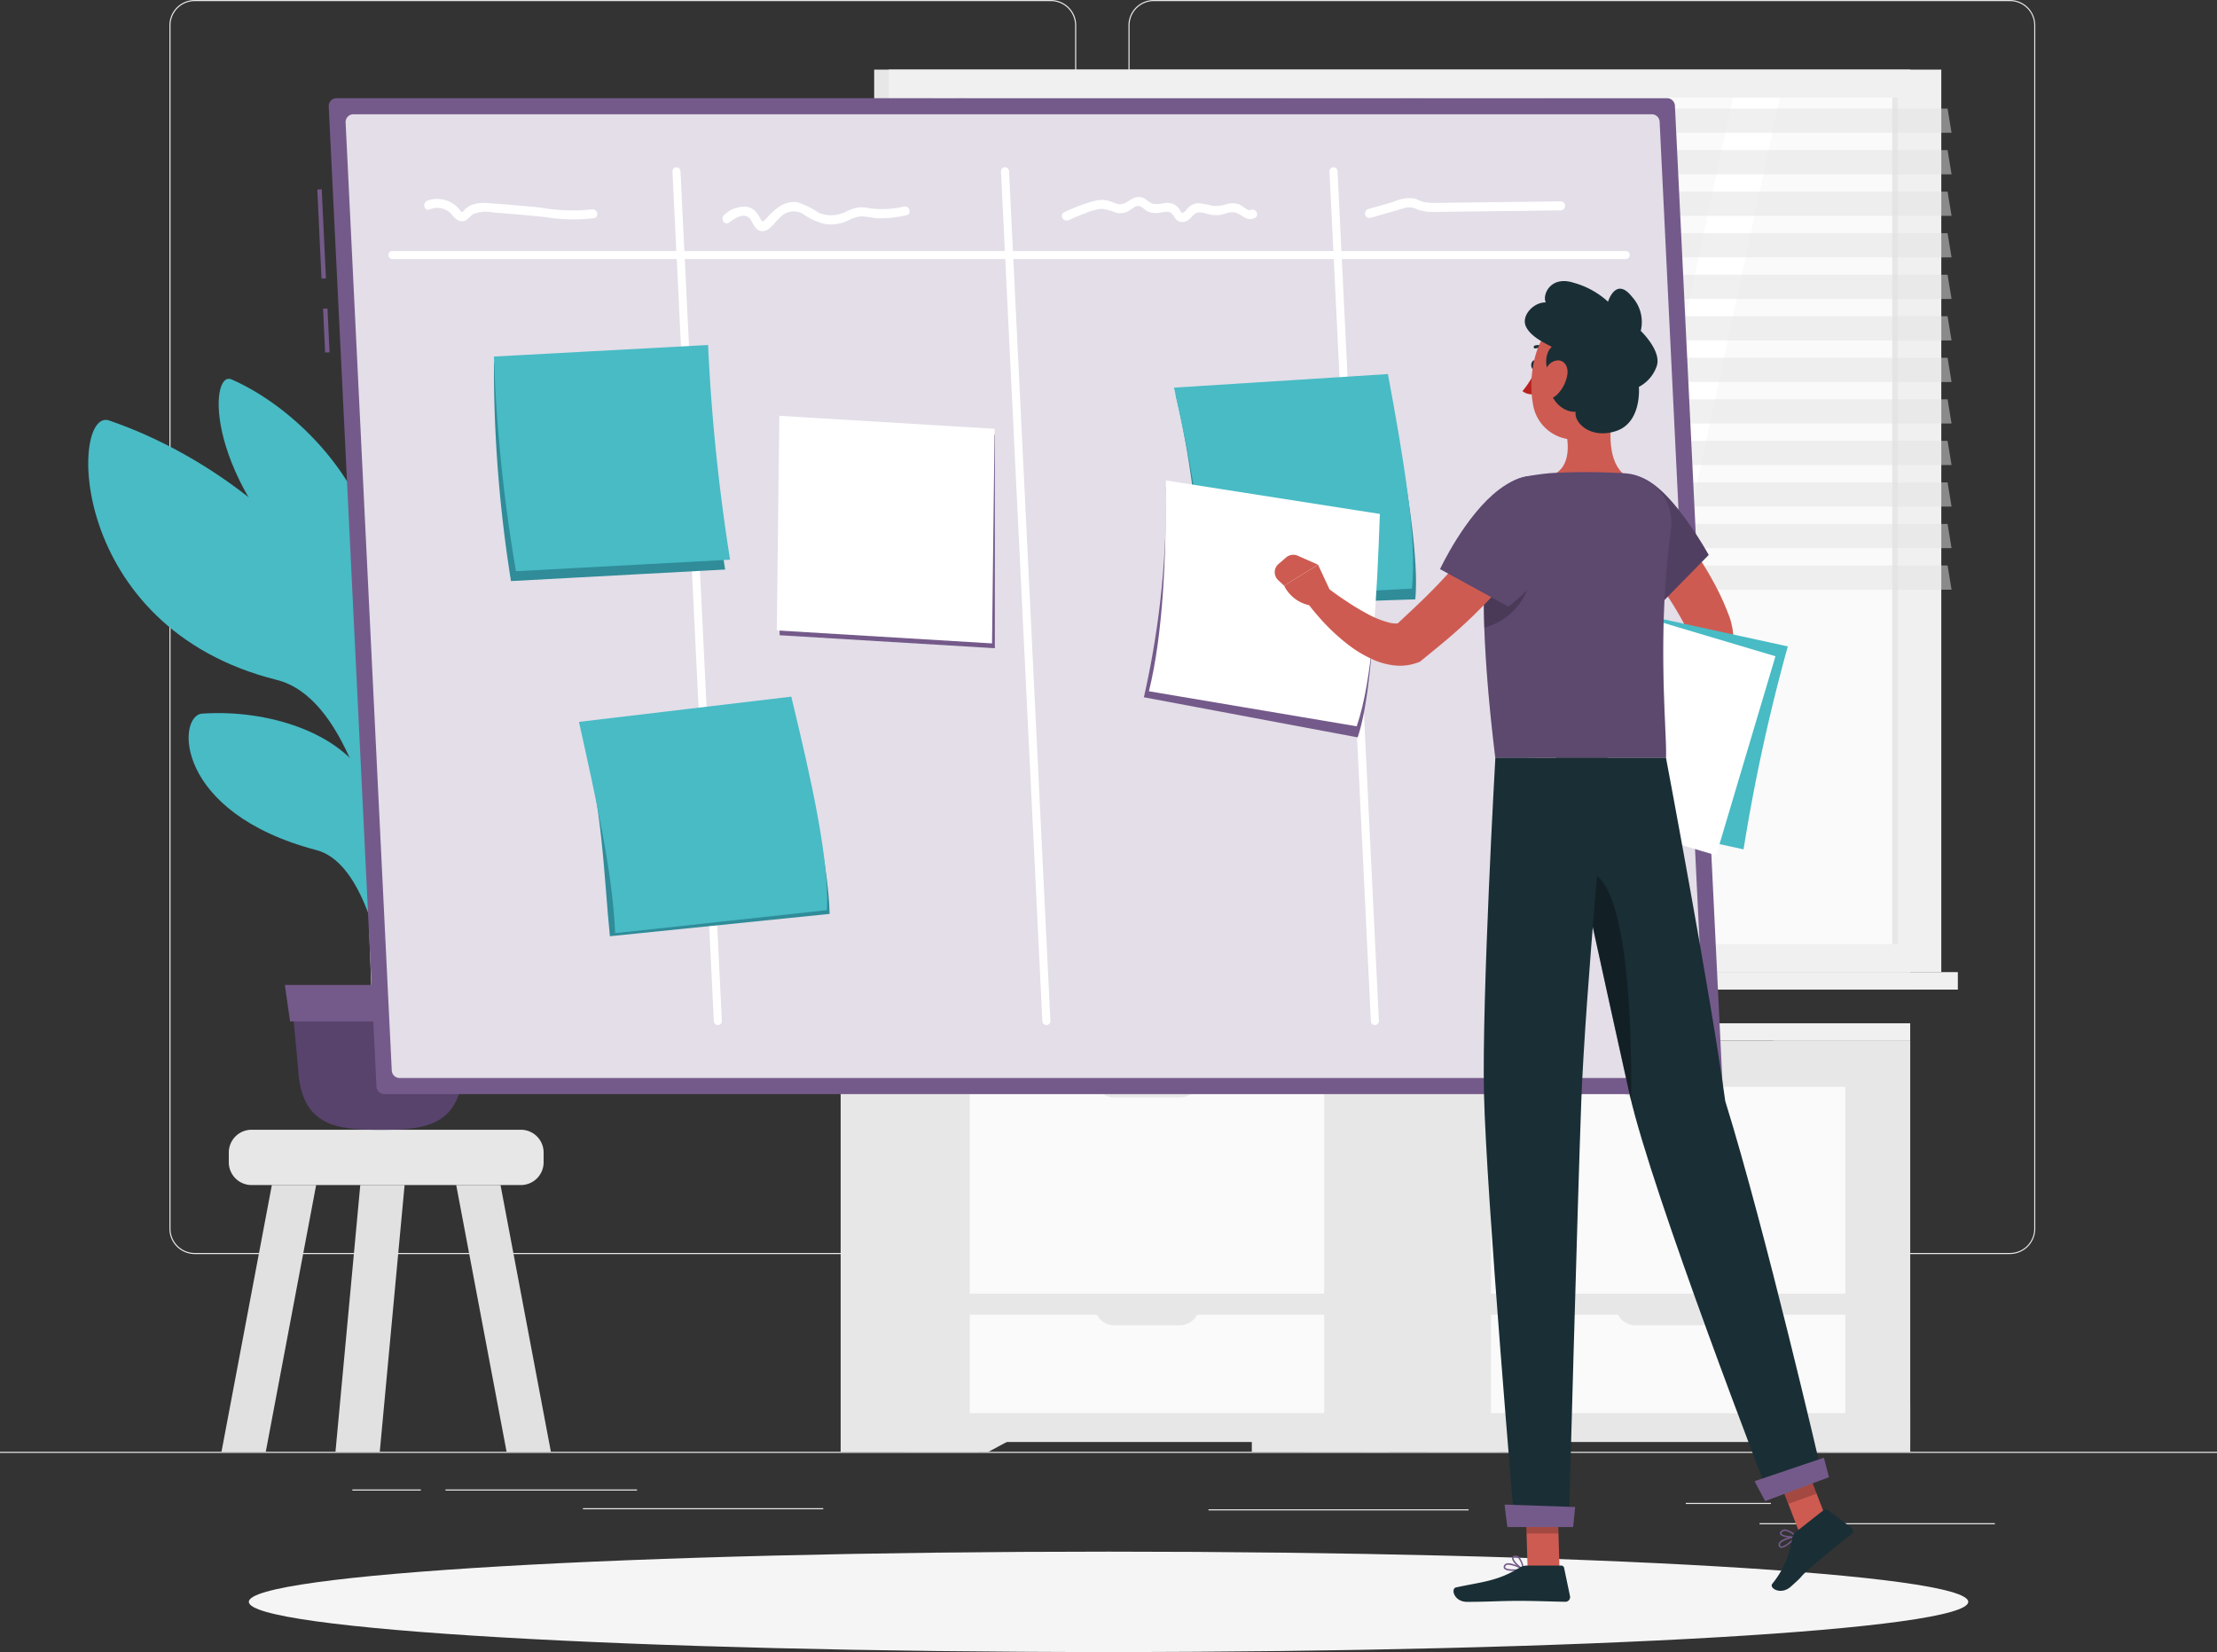 <svg id="Group_5992" data-name="Group 5992" xmlns="http://www.w3.org/2000/svg" xmlns:xlink="http://www.w3.org/1999/xlink" width="523.748" height="390.308" viewBox="0 0 523.748 390.308">
  <rect x="0" y="0" width="523.748" height="390.308" fill="#333333" stroke="none"/>
  <defs>
    <clipPath id="clip-path">
      <rect id="Rectangle_3580" data-name="Rectangle 3580" width="523.748" height="390.308" fill="none"/>
    </clipPath>
    <clipPath id="clip-path-2">
      <rect id="Rectangle_3558" data-name="Rectangle 3558" width="523.748" height="390.306" fill="none"/>
    </clipPath>
    <clipPath id="clip-path-3">
      <rect id="Rectangle_3519" data-name="Rectangle 3519" width="245.697" height="5.72" fill="none"/>
    </clipPath>
    <clipPath id="clip-path-4">
      <rect id="Rectangle_3518" data-name="Rectangle 3518" width="245.694" height="5.72" fill="none"/>
    </clipPath>
    <clipPath id="clip-path-7">
      <rect id="Rectangle_3523" data-name="Rectangle 3523" width="245.697" height="5.723" fill="none"/>
    </clipPath>
    <clipPath id="clip-path-27">
      <rect id="Rectangle_3557" data-name="Rectangle 3557" width="321.336" height="227.693" fill="none"/>
    </clipPath>
    <clipPath id="clip-path-29">
      <rect id="Rectangle_3559" data-name="Rectangle 3559" width="54.625" height="53.451" fill="none"/>
    </clipPath>
    <clipPath id="clip-path-31">
      <rect id="Rectangle_3561" data-name="Rectangle 3561" width="56.814" height="53.222" fill="none"/>
    </clipPath>
    <clipPath id="clip-path-33">
      <rect id="Rectangle_3563" data-name="Rectangle 3563" width="58.761" height="54.889" fill="none"/>
    </clipPath>
    <clipPath id="clip-path-35">
      <rect id="Rectangle_3566" data-name="Rectangle 3566" width="24.802" height="29.848" fill="none"/>
    </clipPath>
    <clipPath id="clip-path-36">
      <rect id="Rectangle_3565" data-name="Rectangle 3565" width="24.791" height="29.845" fill="none"/>
    </clipPath>
    <clipPath id="clip-path-37">
      <rect id="Rectangle_3568" data-name="Rectangle 3568" width="44.338" height="67.493" fill="none"/>
    </clipPath>
    <clipPath id="clip-path-38">
      <rect id="Rectangle_3567" data-name="Rectangle 3567" width="44.327" height="67.491" fill="none"/>
    </clipPath>
    <clipPath id="clip-path-39">
      <rect id="Rectangle_3570" data-name="Rectangle 3570" width="10.733" height="14.154" fill="none"/>
    </clipPath>
    <clipPath id="clip-path-40">
      <rect id="Rectangle_3569" data-name="Rectangle 3569" width="10.73" height="14.145" fill="none"/>
    </clipPath>
    <clipPath id="clip-path-41">
      <rect id="Rectangle_3572" data-name="Rectangle 3572" width="7.811" height="8.996" fill="none"/>
    </clipPath>
    <clipPath id="clip-path-43">
      <rect id="Rectangle_3574" data-name="Rectangle 3574" width="10.134" height="11.295" fill="none"/>
    </clipPath>
    <clipPath id="clip-path-44">
      <rect id="Rectangle_3573" data-name="Rectangle 3573" width="10.132" height="11.295" fill="none"/>
    </clipPath>
    <clipPath id="clip-path-45">
      <rect id="Rectangle_3576" data-name="Rectangle 3576" width="11.925" height="54.356" fill="none"/>
    </clipPath>
    <clipPath id="clip-path-47">
      <rect id="Rectangle_3578" data-name="Rectangle 3578" width="29.326" height="30.831" fill="none"/>
    </clipPath>
    <clipPath id="clip-path-48">
      <rect id="Rectangle_3577" data-name="Rectangle 3577" width="29.323" height="30.829" fill="none"/>
    </clipPath>
  </defs>
  <g id="Group_5991" data-name="Group 5991" clip-path="url(#clip-path)">
    <rect id="Rectangle_3505" data-name="Rectangle 3505" width="523.748" height="0.262" transform="translate(0 342.999)" fill="#e7e7e7"/>
    <rect id="Rectangle_3506" data-name="Rectangle 3506" width="55.588" height="0.262" transform="translate(415.684 359.86)" fill="#e7e7e7"/>
    <rect id="Rectangle_3507" data-name="Rectangle 3507" width="61.452" height="0.262" transform="translate(285.497 356.58)" fill="#e7e7e7"/>
    <rect id="Rectangle_3508" data-name="Rectangle 3508" width="20.105" height="0.26" transform="translate(398.251 355.067)" fill="#e7e7e7"/>
    <rect id="Rectangle_3509" data-name="Rectangle 3509" width="45.246" height="0.264" transform="translate(105.246 351.895)" fill="#e7e7e7"/>
    <rect id="Rectangle_3510" data-name="Rectangle 3510" width="16.178" height="0.264" transform="translate(83.236 351.895)" fill="#e7e7e7"/>
    <rect id="Rectangle_3511" data-name="Rectangle 3511" width="56.769" height="0.264" transform="translate(137.715 356.315)" fill="#e7e7e7"/>
    <g id="Group_5943" data-name="Group 5943" transform="translate(0 0.002)">
      <g id="Group_5942" data-name="Group 5942" clip-path="url(#clip-path-2)">
        <path id="Path_10417" data-name="Path 10417" d="M226.108,296.284H23.84a5.987,5.987,0,0,1-5.978-5.978V5.98A5.987,5.987,0,0,1,23.84,0H226.108a5.981,5.981,0,0,1,5.978,5.978V290.3a5.984,5.984,0,0,1-5.978,5.978M23.84.264A5.72,5.72,0,0,0,18.122,5.98V290.3a5.722,5.722,0,0,0,5.718,5.718H226.108a5.722,5.722,0,0,0,5.718-5.718V5.98A5.723,5.723,0,0,0,226.108.264Z" transform="translate(22.161 -0.002)" fill="#e7e7e7"/>
        <path id="Path_10418" data-name="Path 10418" d="M327.226,296.284H124.958a5.987,5.987,0,0,1-5.978-5.978V5.98A5.984,5.984,0,0,1,124.958,0H327.226A5.985,5.985,0,0,1,333.2,5.978V290.3a5.987,5.987,0,0,1-5.978,5.978M124.958.264A5.725,5.725,0,0,0,119.24,5.98V290.3a5.725,5.725,0,0,0,5.718,5.718H327.226a5.725,5.725,0,0,0,5.725-5.718V5.98A5.725,5.725,0,0,0,327.226.264Z" transform="translate(147.613 -0.002)" fill="#e7e7e7"/>
        <path id="Path_10419" data-name="Path 10419" d="M93.117,132.187H29.5a5.376,5.376,0,0,1-5.378-5.375V124.5a5.378,5.378,0,0,1,5.378-5.378H93.117a5.379,5.379,0,0,1,5.378,5.378v2.312a5.377,5.377,0,0,1-5.378,5.375" transform="translate(29.931 147.787)" fill="#e7e7e7"/>
        <path id="Path_10420" data-name="Path 10420" d="M45.717,124.954H35.253l-11.9,63.023H33.815Z" transform="translate(28.97 155.022)" fill="#e1e1e1"/>
        <path id="Path_10421" data-name="Path 10421" d="M51.7,124.954H41.234L35.37,187.976H45.834Z" transform="translate(43.882 155.022)" fill="#e1e1e1"/>
        <path id="Path_10422" data-name="Path 10422" d="M48.1,124.954H58.566l11.9,63.023H60Z" transform="translate(59.678 155.022)" fill="#e1e1e1"/>
        <rect id="Rectangle_3512" data-name="Rectangle 3512" width="244.751" height="213.223" transform="translate(206.519 16.446)" fill="#e7e7e7"/>
        <rect id="Rectangle_3513" data-name="Rectangle 3513" width="248.663" height="213.223" transform="translate(209.951 16.446)" fill="#f0f0f0"/>
        <rect id="Rectangle_3514" data-name="Rectangle 3514" width="244.751" height="4.13" transform="translate(206.519 229.667)" fill="#e7e7e7"/>
        <rect id="Rectangle_3515" data-name="Rectangle 3515" width="248.661" height="4.13" transform="translate(213.866 229.667)" fill="#f0f0f0"/>
        <rect id="Rectangle_3516" data-name="Rectangle 3516" width="228.101" height="199.972" transform="translate(220.232 23.072)" fill="#fafafa"/>
        <path id="Path_10423" data-name="Path 10423" d="M130.835,210.269l43-199.972h28.483l-43,199.972Z" transform="translate(162.321 12.773)" fill="#fff"/>
        <path id="Path_10424" data-name="Path 10424" d="M116,210.269l43-199.972h28.481l-43,199.972Z" transform="translate(143.91 12.773)" fill="#fff"/>
        <path id="Path_10425" data-name="Path 10425" d="M100.684,10.84V197.7c0,.3.374.54.838.54h1.12c.462,0,.836-.242.836-.54V10.84c0-.3-.376-.542-.836-.542h-1.12c-.464,0-.838.242-.838.542" transform="translate(124.914 12.774)" fill="#f0f0f0"/>
        <path id="Path_10426" data-name="Path 10426" d="M163.521,210.269,206.515,10.3h11.1L174.626,210.269Z" transform="translate(202.873 12.773)" fill="#fff"/>
        <rect id="Rectangle_3517" data-name="Rectangle 3517" width="1.306" height="199.972" transform="translate(447.026 23.072)" fill="#e7e7e7"/>
        <g id="Group_5881" data-name="Group 5881" transform="translate(215.347 25.649)" opacity="0.5">
          <g id="Group_5880" data-name="Group 5880">
            <g id="Group_5879" data-name="Group 5879" clip-path="url(#clip-path-3)">
              <g id="Group_5878" data-name="Group 5878">
                <g id="Group_5877" data-name="Group 5877" clip-path="url(#clip-path-4)">
                  <path id="Path_10427" data-name="Path 10427" d="M341.8,17.168H97.056l-.946-5.72H340.857Z" transform="translate(-96.107 -11.448)" fill="#e1e1e1"/>
                </g>
              </g>
            </g>
          </g>
        </g>
        <g id="Group_5886" data-name="Group 5886" transform="translate(215.347 45.275)" opacity="0.5">
          <g id="Group_5885" data-name="Group 5885">
            <g id="Group_5884" data-name="Group 5884" clip-path="url(#clip-path-3)">
              <g id="Group_5883" data-name="Group 5883">
                <g id="Group_5882" data-name="Group 5882" clip-path="url(#clip-path-4)">
                  <path id="Path_10428" data-name="Path 10428" d="M341.8,25.927H97.056l-.946-5.72H340.857Z" transform="translate(-96.107 -20.207)" fill="#e1e1e1"/>
                </g>
              </g>
            </g>
          </g>
        </g>
        <g id="Group_5891" data-name="Group 5891" transform="translate(215.347 64.9)" opacity="0.5">
          <g id="Group_5890" data-name="Group 5890">
            <g id="Group_5889" data-name="Group 5889" clip-path="url(#clip-path-7)">
              <g id="Group_5888" data-name="Group 5888">
                <g id="Group_5887" data-name="Group 5887" clip-path="url(#clip-path-4)">
                  <path id="Path_10429" data-name="Path 10429" d="M341.8,34.687H97.056l-.946-5.72H340.857Z" transform="translate(-96.107 -28.965)" fill="#e1e1e1"/>
                </g>
              </g>
            </g>
          </g>
        </g>
        <g id="Group_5896" data-name="Group 5896" transform="translate(215.347 84.526)" opacity="0.5">
          <g id="Group_5895" data-name="Group 5895">
            <g id="Group_5894" data-name="Group 5894" clip-path="url(#clip-path-3)">
              <g id="Group_5893" data-name="Group 5893">
                <g id="Group_5892" data-name="Group 5892" clip-path="url(#clip-path-4)">
                  <path id="Path_10430" data-name="Path 10430" d="M341.8,43.445H97.056l-.946-5.72H340.857Z" transform="translate(-96.107 -37.725)" fill="#e1e1e1"/>
                </g>
              </g>
            </g>
          </g>
        </g>
        <g id="Group_5901" data-name="Group 5901" transform="translate(215.347 104.152)" opacity="0.5">
          <g id="Group_5900" data-name="Group 5900">
            <g id="Group_5899" data-name="Group 5899" clip-path="url(#clip-path-3)">
              <g id="Group_5898" data-name="Group 5898">
                <g id="Group_5897" data-name="Group 5897" clip-path="url(#clip-path-4)">
                  <path id="Path_10431" data-name="Path 10431" d="M341.8,52.2H97.056l-.946-5.72H340.857Z" transform="translate(-96.107 -46.484)" fill="#e1e1e1"/>
                </g>
              </g>
            </g>
          </g>
        </g>
        <g id="Group_5906" data-name="Group 5906" transform="translate(215.347 123.778)" opacity="0.5">
          <g id="Group_5905" data-name="Group 5905">
            <g id="Group_5904" data-name="Group 5904" clip-path="url(#clip-path-7)">
              <g id="Group_5903" data-name="Group 5903">
                <g id="Group_5902" data-name="Group 5902" clip-path="url(#clip-path-4)">
                  <path id="Path_10432" data-name="Path 10432" d="M341.8,60.964H97.056l-.946-5.72H340.857Z" transform="translate(-96.107 -55.242)" fill="#e1e1e1"/>
                </g>
              </g>
            </g>
          </g>
        </g>
        <g id="Group_5911" data-name="Group 5911" transform="translate(215.347 35.461)" opacity="0.5">
          <g id="Group_5910" data-name="Group 5910">
            <g id="Group_5909" data-name="Group 5909" clip-path="url(#clip-path-3)">
              <g id="Group_5908" data-name="Group 5908">
                <g id="Group_5907" data-name="Group 5907" clip-path="url(#clip-path-4)">
                  <path id="Path_10433" data-name="Path 10433" d="M341.8,21.547H97.056l-.946-5.72H340.857Z" transform="translate(-96.107 -15.827)" fill="#e1e1e1"/>
                </g>
              </g>
            </g>
          </g>
        </g>
        <g id="Group_5916" data-name="Group 5916" transform="translate(215.347 55.086)" opacity="0.5">
          <g id="Group_5915" data-name="Group 5915">
            <g id="Group_5914" data-name="Group 5914" clip-path="url(#clip-path-3)">
              <g id="Group_5913" data-name="Group 5913">
                <g id="Group_5912" data-name="Group 5912" clip-path="url(#clip-path-4)">
                  <path id="Path_10434" data-name="Path 10434" d="M341.8,30.307H97.056l-.946-5.72H340.857Z" transform="translate(-96.107 -24.586)" fill="#e1e1e1"/>
                </g>
              </g>
            </g>
          </g>
        </g>
        <g id="Group_5921" data-name="Group 5921" transform="translate(215.347 74.712)" opacity="0.5">
          <g id="Group_5920" data-name="Group 5920">
            <g id="Group_5919" data-name="Group 5919" clip-path="url(#clip-path-3)">
              <g id="Group_5918" data-name="Group 5918">
                <g id="Group_5917" data-name="Group 5917" clip-path="url(#clip-path-4)">
                  <path id="Path_10435" data-name="Path 10435" d="M341.8,39.065H97.056l-.946-5.72H340.857Z" transform="translate(-96.107 -33.345)" fill="#e1e1e1"/>
                </g>
              </g>
            </g>
          </g>
        </g>
        <g id="Group_5926" data-name="Group 5926" transform="translate(215.347 94.338)" opacity="0.5">
          <g id="Group_5925" data-name="Group 5925">
            <g id="Group_5924" data-name="Group 5924" clip-path="url(#clip-path-3)">
              <g id="Group_5923" data-name="Group 5923">
                <g id="Group_5922" data-name="Group 5922" clip-path="url(#clip-path-4)">
                  <path id="Path_10436" data-name="Path 10436" d="M341.8,47.825H97.056l-.946-5.72H340.857Z" transform="translate(-96.107 -42.104)" fill="#e1e1e1"/>
                </g>
              </g>
            </g>
          </g>
        </g>
        <g id="Group_5931" data-name="Group 5931" transform="translate(215.347 113.964)" opacity="0.5">
          <g id="Group_5930" data-name="Group 5930">
            <g id="Group_5929" data-name="Group 5929" clip-path="url(#clip-path-3)">
              <g id="Group_5928" data-name="Group 5928">
                <g id="Group_5927" data-name="Group 5927" clip-path="url(#clip-path-4)">
                  <path id="Path_10437" data-name="Path 10437" d="M341.8,56.583H97.056l-.946-5.72H340.857Z" transform="translate(-96.107 -50.863)" fill="#e1e1e1"/>
                </g>
              </g>
            </g>
          </g>
        </g>
        <g id="Group_5936" data-name="Group 5936" transform="translate(215.347 133.59)" opacity="0.5">
          <g id="Group_5935" data-name="Group 5935">
            <g id="Group_5934" data-name="Group 5934" clip-path="url(#clip-path-3)">
              <g id="Group_5933" data-name="Group 5933">
                <g id="Group_5932" data-name="Group 5932" clip-path="url(#clip-path-4)">
                  <path id="Path_10438" data-name="Path 10438" d="M341.8,65.342H97.056l-.946-5.72H340.857Z" transform="translate(-96.107 -59.622)" fill="#e1e1e1"/>
                </g>
              </g>
            </g>
          </g>
        </g>
        <rect id="Rectangle_3542" data-name="Rectangle 3542" width="32.411" height="97.164" transform="translate(418.856 245.831)" fill="#e7e7e7"/>
        <path id="Path_10439" data-name="Path 10439" d="M204.053,159.256H223.8V148.1H183.35Z" transform="translate(227.473 183.74)" fill="#e7e7e7"/>
        <rect id="Rectangle_3543" data-name="Rectangle 3543" width="32.411" height="97.164" transform="translate(321.722 245.831)" fill="#e7e7e7"/>
        <rect id="Rectangle_3544" data-name="Rectangle 3544" width="114.363" height="94.849" transform="translate(336.907 245.831)" fill="#e7e7e7"/>
        <path id="Path_10440" data-name="Path 10440" d="M170.1,159.256h-19.74V148.1H190.8Z" transform="translate(186.546 183.74)" fill="#e7e7e7"/>
        <rect id="Rectangle_3545" data-name="Rectangle 3545" width="83.735" height="48.869" transform="translate(352.219 256.774)" fill="#fafafa"/>
        <rect id="Rectangle_3546" data-name="Rectangle 3546" width="83.735" height="23.251" transform="translate(352.219 310.611)" fill="#fafafa"/>
        <path id="Path_10441" data-name="Path 10441" d="M190.494,118.2h-15.6a4.5,4.5,0,0,1-4.5-4.5H195a4.5,4.5,0,0,1-4.5,4.5" transform="translate(211.396 141.06)" fill="#e7e7e7"/>
        <path id="Path_10442" data-name="Path 10442" d="M190.494,142.226h-15.6a4.5,4.5,0,0,1-4.5-4.5H195a4.5,4.5,0,0,1-4.5,4.5" transform="translate(211.396 170.869)" fill="#e7e7e7"/>
        <rect id="Rectangle_3547" data-name="Rectangle 3547" width="32.413" height="97.164" transform="translate(295.73 245.831)" fill="#e7e7e7"/>
        <path id="Path_10443" data-name="Path 10443" d="M149.1,159.256h19.74V148.1H128.4Z" transform="translate(159.304 183.74)" fill="#e7e7e7"/>
        <rect id="Rectangle_3548" data-name="Rectangle 3548" width="32.411" height="97.164" transform="translate(198.596 245.831)" fill="#e7e7e7"/>
        <rect id="Rectangle_3549" data-name="Rectangle 3549" width="114.363" height="94.849" transform="translate(213.781 245.831)" fill="#e7e7e7"/>
        <path id="Path_10444" data-name="Path 10444" d="M115.152,159.256H95.412V148.1h40.437Z" transform="translate(118.373 183.74)" fill="#e7e7e7"/>
        <rect id="Rectangle_3550" data-name="Rectangle 3550" width="83.735" height="48.869" transform="translate(229.093 256.774)" fill="#fafafa"/>
        <rect id="Rectangle_3551" data-name="Rectangle 3551" width="83.735" height="23.251" transform="translate(229.093 310.611)" fill="#fafafa"/>
        <path id="Path_10445" data-name="Path 10445" d="M135.534,118.2H119.939a4.5,4.5,0,0,1-4.5-4.5h24.6a4.5,4.5,0,0,1-4.5,4.5" transform="translate(143.221 141.06)" fill="#e7e7e7"/>
        <path id="Path_10446" data-name="Path 10446" d="M135.534,142.226H119.939a4.5,4.5,0,0,1-4.5-4.5h24.6a4.5,4.5,0,0,1-4.5,4.5" transform="translate(143.221 170.869)" fill="#e7e7e7"/>
        <rect id="Rectangle_3552" data-name="Rectangle 3552" width="237.151" height="4.078" transform="translate(214.119 241.753)" fill="#f0f0f0"/>
        <rect id="Rectangle_3553" data-name="Rectangle 3553" width="15.525" height="4.078" transform="translate(198.596 241.753)" fill="#e1e1e1"/>
        <path id="Path_10447" data-name="Path 10447" d="M40.4,166.826c-1.477-38.062-3.054-75.911.173-95l5.261-3.717s-1.154,3.558-1.757,61.878-1.356,28.176-.713,36.839Z" transform="translate(47.998 84.495)" fill="#e7e7e7"/>
        <path id="Path_10448" data-name="Path 10448" d="M47.03,79.552c8.093-21.1,26.957-41.474,47.453-49.805,8.046-3.271-3.545,68.68-32.716,73.316-14.244,2.265-18.683,38.734-21.082,56.252-.816-34.459-1.745-58.663,6.348-79.767" transform="translate(49.831 36.769)" fill="#e7e7e7"/>
        <path id="Path_10449" data-name="Path 10449" d="M45.629,87.827c5.7-9.032,15.012-21.676,28.618-21.69,15.425-.016,1.927,25.384-16.2,33.5-8.855,3.961-16.234,16.534-18.149,24.4.161-15.944.038-27.177,5.736-36.209" transform="translate(49.496 82.051)" fill="#e7e7e7"/>
        <path id="Path_10450" data-name="Path 10450" d="M69.724,87.655C59.814,70.1,37.737,52.443,14.225,44.41c-9.231-3.155-10.139,48.846,39.624,61.3,16.072,4.02,22.514,32.472,25.844,46.776-.278-27.782-.063-47.278-9.971-64.831" transform="translate(11.54 54.925)" fill="#48bbc5"/>
        <path id="Path_10451" data-name="Path 10451" d="M62.015,90.932C55.7,79.74,38.536,74.269,23.1,75.315c-6.05.412-6.722,23.381,26.991,32.25,10.224,2.689,14.338,20.695,16.473,29.814-.177-17.7,1.766-35.254-4.546-46.446" transform="translate(24.671 93.281)" fill="#48bbc5"/>
        <path id="Path_10452" data-name="Path 10452" d="M58.739,75.552C53.83,59.906,39.364,45.877,26.084,40.08c-5.214-2.277-6.816,23.67,21.683,49.07,8.644,7.706,11.369,30.152,12.772,41.535.645-20.318,3.1-39.491-1.806-55.14" transform="translate(28.602 49.55)" fill="#48bbc5"/>
        <path id="Path_10453" data-name="Path 10453" d="M51.909,137.512h0c-10.368,0-18.934-.757-19.532-14.791l-1.725-18.4H73.171l-1.725,18.4c-.6,14.024-9.164,14.791-19.532,14.791" transform="translate(38.028 129.419)" fill="#58436d"/>
        <path id="Path_10454" data-name="Path 10454" d="M74.092,112.474H31.262l-1.226-8.62H75.32Z" transform="translate(37.264 128.845)" fill="#745a8a"/>
        <path id="Path_10455" data-name="Path 10455" d="M432.432,175.467c0,6.552-90.93,11.86-203.1,11.86s-203.095-5.31-203.095-11.86,90.93-11.86,203.095-11.86,203.1,5.31,203.1,11.86" transform="translate(32.551 202.977)" fill="#f5f5f5"/>
        <rect id="Rectangle_3554" data-name="Rectangle 3554" width="1.045" height="21.086" transform="translate(74.96 44.765) rotate(-2.701)" fill="#745a8a"/>
        <rect id="Rectangle_3555" data-name="Rectangle 3555" width="1.044" height="10.363" transform="translate(76.323 72.932) rotate(-2.701)" fill="#745a8a"/>
        <path id="Path_10456" data-name="Path 10456" d="M362.107,245.644H47.8a1.856,1.856,0,0,1-1.857-1.768L34.66,12.3a1.858,1.858,0,0,1,1.766-1.945l.09,0H350.834a1.858,1.858,0,0,1,1.853,1.766L363.956,243.7a1.854,1.854,0,0,1-1.766,1.945c-.029,0-.058,0-.09,0" transform="translate(42.999 12.842)" fill="#745a8a"/>
        <g id="Group_5941" data-name="Group 5941" transform="translate(81.643 26.993)" opacity="0.8">
          <g id="Group_5940" data-name="Group 5940">
            <g id="Group_5939" data-name="Group 5939" clip-path="url(#clip-path-27)">
              <g id="Group_5938" data-name="Group 5938" transform="translate(0 0.002)">
                <g id="Group_5937" data-name="Group 5937" clip-path="url(#clip-path-27)">
                  <path id="Path_10457" data-name="Path 10457" d="M47.343,237.974,36.44,14A1.857,1.857,0,0,1,38.2,12.049l.087,0H345.012a1.86,1.86,0,0,1,1.855,1.77l10.9,223.976a1.853,1.853,0,0,1-1.763,1.943c-.031,0-.06,0-.087,0H49.2a1.858,1.858,0,0,1-1.855-1.766" transform="translate(-36.436 -12.051)" fill="#fff"/>
                </g>
              </g>
            </g>
          </g>
        </g>
        <path id="Path_10458" data-name="Path 10458" d="M81.624,220.29a.95.95,0,0,1-.95-.894L70.9,18.633a.947.947,0,0,1,.894-.995.967.967,0,0,1,1,.9L82.568,219.3a.951.951,0,0,1-.9.993h-.047" transform="translate(87.964 21.88)" fill="#fff"/>
        <path id="Path_10459" data-name="Path 10459" d="M150.9,220.29a.948.948,0,0,1-.948-.894L140.175,18.633a.95.95,0,0,1,.9-.995.971.971,0,0,1,1,.9L151.842,219.3a.948.948,0,0,1-.9.993H150.9" transform="translate(173.907 21.88)" fill="#fff"/>
        <path id="Path_10460" data-name="Path 10460" d="M116.261,220.293a.948.948,0,0,1-.948-.894L105.54,18.636a.95.95,0,1,1,1.9-.1v.007l9.774,200.765a.951.951,0,0,1-.9.995h-.045" transform="translate(130.936 21.877)" fill="#fff"/>
        <path id="Path_10461" data-name="Path 10461" d="M333.247,28.365H41.9a.95.95,0,0,1,0-1.9H333.247a.95.95,0,0,1,0,1.9h0" transform="translate(50.81 32.832)" fill="#fff"/>
        <path id="Path_10462" data-name="Path 10462" d="M46,23.441a4.706,4.706,0,0,1,4.257.354c1.093.672,1.678,2.142,3,2.409,1.5.3,1.961-.923,3.016-1.624a8.107,8.107,0,0,1,4.887-.379q5.959.447,11.907,1.028a40.651,40.651,0,0,0,11.784.285c1.344-.264.778-2.326-.569-2.061a43.182,43.182,0,0,1-12.25-.459c-4.033-.385-8.064-.757-12.1-1.017a8.9,8.9,0,0,0-4.1.448A4.908,4.908,0,0,0,54.2,23.6c-.164.168-.334.511-.6.466-.173-.029-.583-.657-.692-.775a6.829,6.829,0,0,0-7.468-1.9c-1.266.5-.715,2.563.567,2.061" transform="translate(55.491 26.019)" fill="#fff"/>
        <path id="Path_10463" data-name="Path 10463" d="M77.705,26.182c1.591-1.2,3.984-2.787,5.306-.4.659,1.194,1.293,2.631,2.938,2.38,1.568-.242,2.734-2.292,3.89-3.265a4.327,4.327,0,0,1,5.46-.706,14.151,14.151,0,0,0,5.263,2.337,9.653,9.653,0,0,0,5.3-.854,8.684,8.684,0,0,1,3.067-.993,29.766,29.766,0,0,1,3.417.448,27.615,27.615,0,0,0,7.266-.7c1.344-.249.778-2.31-.569-2.061a22.749,22.749,0,0,1-7.9.448,9.436,9.436,0,0,0-2.913-.224,10.164,10.164,0,0,0-2.655.869,7.778,7.778,0,0,1-6.61.406,20.638,20.638,0,0,0-5.154-2.532A6.343,6.343,0,0,0,89.164,22.7a16.751,16.751,0,0,0-2.135,1.909,9.511,9.511,0,0,1-.939,1.008c-.518.388-.569.347-.874-.224-.771-1.438-1.5-2.61-3.22-2.953a6.8,6.8,0,0,0-5.364,1.871c-1.084.82-.02,2.675,1.08,1.846" transform="translate(94.511 26.421)" fill="#fff"/>
        <path id="Path_10464" data-name="Path 10464" d="M113.588,26.253a41.065,41.065,0,0,1,3.809-1.584,13.478,13.478,0,0,1,3.991-1.1,15.4,15.4,0,0,1,3.419.939,4.109,4.109,0,0,0,2.642-.271c.753-.347,1.524-1.192,2.346-1.324.937-.15,1.719.939,2.514,1.309a4.766,4.766,0,0,0,2.59.3c.807-.092,2-.513,2.749-.031.7.448.91,1.425,1.66,1.878a2.253,2.253,0,0,0,2.156.087c.757-.372,1.172-1.078,1.795-1.6.921-.771,2-.343,3.05-.094a7.89,7.89,0,0,0,2.913.273c1.1-.146,2.377-.847,3.5-.625,1.833.365,2.785,2.315,4.842,1.309,1.237-.6.155-2.449-1.078-1.846-.522.255-2.043-1.087-2.545-1.3a4.726,4.726,0,0,0-2.828-.173,9.166,9.166,0,0,1-3.464.475,28.792,28.792,0,0,0-2.969-.6,3.676,3.676,0,0,0-2.487.692c-.419.307-1.3,1.651-1.828,1.544-.242-.049-.623-.851-.778-1.046a3.46,3.46,0,0,0-.869-.816,3.932,3.932,0,0,0-2.424-.448,8.157,8.157,0,0,1-2.843.193c-.894-.26-1.5-1.14-2.4-1.452-2.032-.706-3.011.966-4.746,1.474-1.12.329-2.281-.464-3.336-.748a6.475,6.475,0,0,0-3.348.054A39.1,39.1,0,0,0,112.5,24.4c-1.244.587-.164,2.431,1.076,1.846" transform="translate(138.894 25.759)" fill="#fff"/>
        <path id="Path_10465" data-name="Path 10465" d="M145.276,25.525l5.7-1.627c.894-.258,1.81-.576,2.727-.778a4.044,4.044,0,0,1,2.595.473,13.213,13.213,0,0,0,4.788.547c1.9-.016,3.809-.047,5.7-.072l23.336-.289a1.069,1.069,0,0,0,0-2.138l-23.85.3c-1.873.025-3.749.065-5.622.069a13.2,13.2,0,0,1-2.772-.179c-.858-.179-1.58-.672-2.415-.9a9.5,9.5,0,0,0-4.811.829l-5.949,1.7a1.069,1.069,0,1,0,.567,2.061" transform="translate(178.561 25.92)" fill="#fff"/>
      </g>
    </g>
    <g id="Group_5945" data-name="Group 5945" transform="translate(116.691 83.832)">
      <g id="Group_5944" data-name="Group 5944" clip-path="url(#clip-path-29)">
        <path id="Path_10466" data-name="Path 10466" d="M106.708,88.133l-50.6,2.727a320.109,320.109,0,0,1-4.033-51.535L101.5,37.418a457.835,457.835,0,0,0,5.2,50.722" transform="translate(-52.081 -37.409)" fill="#2f8c98"/>
      </g>
    </g>
    <g id="Group_5947" data-name="Group 5947" transform="translate(0 0.002)">
      <g id="Group_5946" data-name="Group 5946" clip-path="url(#clip-path-2)">
        <path id="Path_10467" data-name="Path 10467" d="M107.865,87.1,57.277,89.826a373.593,373.593,0,0,1-5.2-50.719l50.585-2.729a457.323,457.323,0,0,0,5.2,50.719" transform="translate(64.612 45.129)" fill="#48bbc5"/>
        <path id="Path_10468" data-name="Path 10468" d="M133.047,97.962,82.2,94.895V44.48l50.849,3.067Z" transform="translate(101.979 55.182)" fill="#745a8a"/>
        <path id="Path_10469" data-name="Path 10469" d="M132.749,97.613,81.9,94.545l.6-50.7,50.854,3.067Z" transform="translate(101.609 54.393)" fill="#fff"/>
      </g>
    </g>
    <g id="Group_5949" data-name="Group 5949" transform="translate(277.707 90.041)">
      <g id="Group_5948" data-name="Group 5948" clip-path="url(#clip-path-31)">
        <path id="Path_10470" data-name="Path 10470" d="M129.741,93.409l50.829-1.663c1.261-11.7-4.257-41.107-7.32-51.562l-49.31,3.137a217.58,217.58,0,0,1,5.8,50.092" transform="translate(-123.94 -40.185)" fill="#2f8c98"/>
      </g>
    </g>
    <g id="Group_5951" data-name="Group 5951" transform="translate(0 0.002)">
      <g id="Group_5950" data-name="Group 5950" clip-path="url(#clip-path-2)">
        <path id="Path_10471" data-name="Path 10471" d="M130.809,92.664l49.185-2.53c1.261-11.7-2-30.856-5.678-50.693l-50.533,3.211c4.21,18.557,7.251,35.929,7.027,50.014" transform="translate(153.57 48.932)" fill="#48bbc5"/>
      </g>
    </g>
    <g id="Group_5953" data-name="Group 5953" transform="translate(137.224 166.301)">
      <g id="Group_5952" data-name="Group 5952" clip-path="url(#clip-path-33)">
        <path id="Path_10472" data-name="Path 10472" d="M68.108,129.109l51.9-5.275c-.132-11.835-6.216-39.314-9.83-49.615L61.243,80.034c5.205,18.351,5.42,34.981,6.861,49.07" transform="translate(-61.243 -74.22)" fill="#2f8c98"/>
      </g>
    </g>
    <g id="Group_5990" data-name="Group 5990" transform="translate(0 0.002)">
      <g id="Group_5989" data-name="Group 5989" clip-path="url(#clip-path-2)">
        <path id="Path_10473" data-name="Path 10473" d="M69.582,129.337l50.034-5.438c.616-11.781-3.677-30.784-8.418-50.444l-50.153,5.96c4.062,18.4,7.99,35.808,8.537,49.922" transform="translate(75.736 91.13)" fill="#48bbc5"/>
        <path id="Path_10474" data-name="Path 10474" d="M120.6,100.994l50.511,9.474c3.807-11.02,4.77-40.614,4.033-51.369l-49.319-7.724a210.585,210.585,0,0,1-5.214,49.619" transform="translate(149.62 63.736)" fill="#745a8a"/>
        <path id="Path_10475" data-name="Path 10475" d="M121.149,100.468l49.068,8.275c3.811-11.02,4.764-30.222,5.474-50.17l-50.56-7.914c.1,18.821-.695,36.263-3.993,49.812" transform="translate(150.29 62.847)" fill="#fff"/>
        <path id="Path_10476" data-name="Path 10476" d="M178.84,52.512c1,1.058,1.853,1.992,2.718,3.02s1.7,2.017,2.527,3.054c1.647,2.066,3.224,4.188,4.705,6.393s2.933,4.454,4.221,6.845a58.625,58.625,0,0,1,3.547,7.441l.385.977.1.246.121.358.224.719c.121.448.224.9.314,1.344s.146.84.195,1.244a29.638,29.638,0,0,1,.157,4.5,59.108,59.108,0,0,1-.91,8.116,96.753,96.753,0,0,1-4.049,15.154l-5.516-1.264c.41-4.929.786-9.955.923-14.788a67.088,67.088,0,0,0-.114-7.04,20.7,20.7,0,0,0-.446-3.061l-.164-.621-.175-.5-.6-1.21a82.842,82.842,0,0,0-7.495-11.916c-1.423-1.936-2.913-3.838-4.432-5.727-.748-.948-1.515-1.882-2.308-2.8l-2.3-2.678Z" transform="translate(211.495 65.147)" fill="#ce5b51"/>
        <path id="Path_10477" data-name="Path 10477" d="M180.525,77.538l-3.809,4.1,7.452,4.4a8.9,8.9,0,0,0,1.568-6.933Z" transform="translate(219.243 96.195)" fill="#cd5b51"/>
        <path id="Path_10478" data-name="Path 10478" d="M174.5,85.423l7.26,2.545,5.154-4.206-7.455-4.4Z" transform="translate(216.49 98.464)" fill="#cd5b51"/>
        <path id="Path_10479" data-name="Path 10479" d="M210.38,121.9,162.43,111.44a357.279,357.279,0,0,1,10.457-47.95l47.95,10.457A436.862,436.862,0,0,0,210.38,121.9" transform="translate(201.519 78.767)" fill="#48bbc5"/>
        <rect id="Rectangle_3564" data-name="Rectangle 3564" width="49.073" height="49.073" transform="translate(358.399 188.069) rotate(-73.416)" fill="#fff"/>
        <path id="Path_10480" data-name="Path 10480" d="M162.879,39.111c-.031.607-.381,1.087-.778,1.071s-.692-.522-.661-1.12.381-1.087.778-1.071.692.522.659,1.12" transform="translate(200.288 47.13)" fill="#1a2e35"/>
        <path id="Path_10481" data-name="Path 10481" d="M163.7,38.976a22.264,22.264,0,0,1-3.177,5.077,3.476,3.476,0,0,0,2.87.672Z" transform="translate(199.147 48.353)" fill="#ba221f"/>
        <path id="Path_10482" data-name="Path 10482" d="M164.952,37.824a.381.381,0,0,0,.224-.132.353.353,0,0,0-.052-.5l0,0a3.524,3.524,0,0,0-3.177-.686.36.36,0,0,0-.224.448.355.355,0,0,0,.448.224,2.815,2.815,0,0,1,2.512.567.347.347,0,0,0,.276.072" transform="translate(200.619 45.134)" fill="#1a2e35"/>
        <path id="Path_10483" data-name="Path 10483" d="M179.528,42.38c-1.152,5.514-1.9,13.153,1.911,16.832,0,0-1.571,5.6-11.826,5.6-11.266,0-5.355-4.909-5.355-4.909,4.7-1.452,4.728-6.787,3.711-11.071Z" transform="translate(201.865 52.577)" fill="#cd5b51"/>
        <path id="Path_10484" data-name="Path 10484" d="M160.853,166.644c-.968,0-1.9-.132-2.207-.567a.677.677,0,0,1,.025-.782.9.9,0,0,1,.574-.417c1.257-.341,3.872,1.161,3.982,1.223a.176.176,0,0,1,.085.184.185.185,0,0,1-.141.148,13.382,13.382,0,0,1-2.317.211m-1.176-1.463a1.25,1.25,0,0,0-.343.043.541.541,0,0,0-.356.246c-.128.224-.085.332-.04.394.345.486,2.241.5,3.654.3a8.043,8.043,0,0,0-2.913-.984" transform="translate(196.685 204.493)" fill="#745a8a"/>
        <path id="Path_10485" data-name="Path 10485" d="M162.036,167.436a.2.2,0,0,1-.072-.016c-.9-.408-2.689-2.039-2.536-2.893.034-.2.179-.446.672-.5a1.273,1.273,0,0,1,.986.3,5.05,5.05,0,0,1,1.134,2.913.181.181,0,0,1-.076.164.2.2,0,0,1-.105.031m-1.793-3.056h-.108c-.323.031-.343.159-.352.2-.09.513,1.12,1.793,2.039,2.35a4.13,4.13,0,0,0-.966-2.324.928.928,0,0,0-.616-.224" transform="translate(197.784 203.491)" fill="#745a8a"/>
        <path id="Path_10486" data-name="Path 10486" d="M168.893,175.13h-7.535l-.529-17.455h7.54Z" transform="translate(199.532 195.618)" fill="#cd5b51"/>
        <path id="Path_10487" data-name="Path 10487" d="M170.5,165.076h8.23a.648.648,0,0,1,.636.515l1.4,6.7a1.12,1.12,0,0,1-.874,1.322,1.265,1.265,0,0,1-.226.02c-2.967-.052-7.257-.222-10.979-.222-4.363,0-7.116.238-12.232.238-3.094,0-3.914-3.135-2.615-3.41,5.913-1.291,9.711-1.43,14.844-4.569a3.516,3.516,0,0,1,1.824-.589" transform="translate(190.133 204.8)" fill="#1a2e35"/>
        <path id="Path_10488" data-name="Path 10488" d="M176.557,50.3c7.228.076,17.329,18.414,17.329,18.414l-11.2,11.427a26.725,26.725,0,0,1-11.427-11.761c-4.271-8.739-2.1-18.163,5.29-18.084" transform="translate(209.777 62.394)" fill="#745a8a"/>
        <g id="Group_5958" data-name="Group 5958" transform="translate(378.861 112.689)" opacity="0.3">
          <g id="Group_5957" data-name="Group 5957">
            <g id="Group_5956" data-name="Group 5956" clip-path="url(#clip-path-35)">
              <g id="Group_5955" data-name="Group 5955" transform="translate(0.009 0.002)">
                <g id="Group_5954" data-name="Group 5954" clip-path="url(#clip-path-36)">
                  <path id="Path_10489" data-name="Path 10489" d="M176.557,50.3c7.228.076,17.329,18.414,17.329,18.414l-11.2,11.427a26.725,26.725,0,0,1-11.427-11.761c-4.271-8.739-2.1-18.163,5.29-18.084" transform="translate(-169.093 -50.297)"/>
                </g>
              </g>
            </g>
          </g>
        </g>
        <path id="Path_10490" data-name="Path 10490" d="M157.954,59.287c-1.645,8.14-2.825,24.871,1.226,57.981h40.314c.309-5.366-2.281-28.779,1.161-53.915a11.747,11.747,0,0,0-10.072-13.213c-.3-.04-.614-.069-.923-.087l-.446-.022a148.719,148.719,0,0,0-17.137,0c-1.893.173-3.753.448-5.409.737a10.829,10.829,0,0,0-8.716,8.514" transform="translate(194.077 61.762)" fill="#745a8a"/>
        <g id="Group_5963" data-name="Group 5963" transform="translate(350.508 111.537)" opacity="0.2">
          <g id="Group_5962" data-name="Group 5962">
            <g id="Group_5961" data-name="Group 5961" clip-path="url(#clip-path-37)">
              <g id="Group_5960" data-name="Group 5960" transform="translate(0.009)">
                <g id="Group_5959" data-name="Group 5959" clip-path="url(#clip-path-38)">
                  <path id="Path_10491" data-name="Path 10491" d="M157.954,59.287c-1.645,8.14-2.825,24.871,1.226,57.981h40.314c.309-5.366-2.281-28.779,1.161-53.915a11.747,11.747,0,0,0-10.072-13.213c-.3-.04-.614-.069-.923-.087l-.446-.022a148.719,148.719,0,0,0-17.137,0c-1.893.173-3.753.448-5.409.737a10.829,10.829,0,0,0-8.716,8.514" transform="translate(-156.44 -49.775)"/>
                </g>
              </g>
            </g>
          </g>
        </g>
        <g id="Group_5968" data-name="Group 5968" transform="translate(350.586 134.134)" opacity="0.2">
          <g id="Group_5967" data-name="Group 5967">
            <g id="Group_5966" data-name="Group 5966" clip-path="url(#clip-path-39)">
              <g id="Group_5965" data-name="Group 5965">
                <g id="Group_5964" data-name="Group 5964" clip-path="url(#clip-path-40)">
                  <path id="Path_10492" data-name="Path 10492" d="M167.2,63.555l-5.427-3.686c-5.241,1.7-5.516,6.789-5.225,14.145A15.168,15.168,0,0,0,167.2,63.555" transform="translate(-156.465 -59.86)"/>
                </g>
              </g>
            </g>
          </g>
        </g>
        <g id="Group_5973" data-name="Group 5973" transform="translate(360.362 353.299)" opacity="0.2">
          <g id="Group_5972" data-name="Group 5972">
            <g id="Group_5971" data-name="Group 5971" clip-path="url(#clip-path-41)">
              <g id="Group_5970" data-name="Group 5970">
                <g id="Group_5969" data-name="Group 5969" clip-path="url(#clip-path-41)">
                  <path id="Path_10493" data-name="Path 10493" d="M160.829,157.678l.271,9h7.54l-.271-9Z" transform="translate(-160.829 -157.678)"/>
                </g>
              </g>
            </g>
          </g>
        </g>
        <path id="Path_10494" data-name="Path 10494" d="M183.167,44.577c-.856,7.441-.981,11.835-4.95,15.512a9.861,9.861,0,0,1-16.377-5.781c-1.241-6.767.367-17.8,7.824-20.473a10.086,10.086,0,0,1,13.5,10.739" transform="translate(200.318 41.193)" fill="#cd5b51"/>
        <path id="Path_10495" data-name="Path 10495" d="M168.155,52.187c-2.312.524-3.361-4.929-1-7.027-2.1-1.049-5.124-2.563-6.139-4.844-1.158-2.619,1.99-5.761,4.708-5.631-.876-1.745,1.064-6.417,6.579-4.656a19.852,19.852,0,0,1,8.129,4.481s1.822-6.05,5.664-1.163a8.812,8.812,0,0,1,2.061,8.053s5.064,4.808,3.753,8.387a8.724,8.724,0,0,1-4.192,4.844s.766,8.411-5.393,10.432-10.036-2.14-9.525-4.54c-3.977.224-8.039-5.106-4.634-8.335" transform="translate(199.453 36.769)" fill="#1a2e35"/>
        <path id="Path_10496" data-name="Path 10496" d="M168.591,41.264a8.525,8.525,0,0,1-2.465,4.855c-1.77,1.707-3.406.486-3.545-1.725-.121-1.99.648-5.279,2.727-6.157s3.574.809,3.285,3.027" transform="translate(201.692 47.143)" fill="#cd5b51"/>
        <path id="Path_10497" data-name="Path 10497" d="M200.377,170.776l-6.7,2.4-6.668-17.253,6.7-2.4Z" transform="translate(232.016 190.467)" fill="#cd5b51"/>
        <path id="Path_10498" data-name="Path 10498" d="M190.077,163.828c-.757.6-1.568,1.071-2.084.919a.672.672,0,0,1-.462-.632.877.877,0,0,1,.19-.67c.778-1.046,3.76-1.483,3.888-1.5a.17.17,0,0,1,.179.092.177.177,0,0,1-.022.2,12.913,12.913,0,0,1-1.687,1.6m-1.828-.419a1.264,1.264,0,0,0-.244.244.546.546,0,0,0-.123.415c.036.253.137.314.224.334.569.17,2.075-1,3.056-2.017a7.923,7.923,0,0,0-2.9,1.028" transform="translate(232.652 200.91)" fill="#745a8a"/>
        <path id="Path_10499" data-name="Path 10499" d="M191.574,163.1a.172.172,0,0,1-.069.036c-.961.235-3.361.056-3.78-.706-.1-.179-.137-.464.224-.8a1.276,1.276,0,0,1,.964-.367,5.01,5.01,0,0,1,2.689,1.582.18.18,0,0,1,.043.175.176.176,0,0,1-.063.087m-3.3-1.286-.081.067c-.226.226-.173.341-.152.374.247.448,1.985.719,3.056.587a4.133,4.133,0,0,0-2.2-1.228.928.928,0,0,0-.625.2" transform="translate(232.819 200.061)" fill="#745a8a"/>
        <path id="Path_10500" data-name="Path 10500" d="M192.673,164.369l6.469-5.089a.7.7,0,0,1,.84,0l5.559,4.15a1.042,1.042,0,0,1,.253,1.452,1.015,1.015,0,0,1-.226.233c-2.368,1.793-6.933,5.478-9.722,7.957-3.26,2.9-.724.959-4.546,4.36-2.312,2.057-5.142.385-4.372-.672a21.755,21.755,0,0,0,4.7-10.811,2.582,2.582,0,0,1,1.044-1.568" transform="translate(231.752 197.434)" fill="#1a2e35"/>
        <path id="Path_10501" data-name="Path 10501" d="M146.352,65.879l-2.944-6.334L135.389,64.5a8.654,8.654,0,0,0,8.113,4.8Z" transform="translate(167.971 73.872)" fill="#cd5b51"/>
        <path id="Path_10502" data-name="Path 10502" d="M137.092,59.123,135.3,60.665a2.558,2.558,0,0,0-.078,3.834l1.387,1.3,8.017-4.959-4.808-2.126a2.58,2.58,0,0,0-2.725.406" transform="translate(166.747 72.574)" fill="#cd5b51"/>
        <g id="Group_5978" data-name="Group 5978" transform="translate(419.045 343.994)" opacity="0.2">
          <g id="Group_5977" data-name="Group 5977">
            <g id="Group_5976" data-name="Group 5976" clip-path="url(#clip-path-43)">
              <g id="Group_5975" data-name="Group 5975">
                <g id="Group_5974" data-name="Group 5974" clip-path="url(#clip-path-44)">
                  <path id="Path_10503" data-name="Path 10503" d="M187.019,155.927l3.43,8.893,6.7-2.4-3.433-8.891Z" transform="translate(-187.019 -153.525)"/>
                </g>
              </g>
            </g>
          </g>
        </g>
        <path id="Path_10504" data-name="Path 10504" d="M164.045,79.9s12.577,57.894,17.387,79.384c5.268,23.527,32.987,95.08,32.987,95.08l12.169-6.6s-13.023-56.131-22.534-86.754c-3.451-25.319-14-81.112-14-81.112Z" transform="translate(203.523 99.128)" fill="#1a2e35"/>
        <path id="Path_10505" data-name="Path 10505" d="M185,159.241c-.058.022,2.5,4.717,2.5,4.717l15.064-5.655-1.2-4.6Z" transform="translate(229.515 190.689)" fill="#745a8a"/>
        <g id="Group_5983" data-name="Group 5983" transform="translate(373.438 205.822)" opacity="0.3">
          <g id="Group_5982" data-name="Group 5982">
            <g id="Group_5981" data-name="Group 5981" clip-path="url(#clip-path-45)">
              <g id="Group_5980" data-name="Group 5980">
                <g id="Group_5979" data-name="Group 5979" clip-path="url(#clip-path-45)">
                  <path id="Path_10506" data-name="Path 10506" d="M168.189,91.894c9.489,1.264,10.562,34.694,10.385,54.316-.132-.618-.273-1.21-.4-1.768-2.626-11.73-7.564-34.34-11.512-52.429a3.376,3.376,0,0,1,1.524-.108" transform="translate(-166.665 -91.854)"/>
                </g>
              </g>
            </g>
          </g>
        </g>
        <path id="Path_10507" data-name="Path 10507" d="M159.182,79.9s-3.2,56.352-2.689,79.337c.547,23.908,7.26,102.187,7.26,102.187h12.772s2.088-76.884,2.955-100.359c.948-25.6,6.193-81.163,6.193-81.163Z" transform="translate(194.084 99.128)" fill="#1a2e35"/>
        <path id="Path_10508" data-name="Path 10508" d="M158.641,158.646c-.058,0,.65,5.3.65,5.3h15.537l.477-4.732Z" transform="translate(196.814 196.822)" fill="#745a8a"/>
        <path id="Path_10509" data-name="Path 10509" d="M193.228,58.892a84.618,84.618,0,0,1-5.81,8.929,91.421,91.421,0,0,1-6.8,8.053c-2.391,2.55-4.907,4.956-7.493,7.24-2.545,2.288-5.3,4.468-7.726,6.469l-.863.708-.7.253a12.006,12.006,0,0,1-5.418.6,17.034,17.034,0,0,1-4.376-1.12,28.45,28.45,0,0,1-6.6-3.885,47.519,47.519,0,0,1-5.23-4.728c-.8-.834-1.553-1.7-2.3-2.575s-1.438-1.743-2.158-2.74l4.132-3.867c1.613,1.2,3.336,2.494,5.062,3.607a57.6,57.6,0,0,0,5.176,3.137,22.731,22.731,0,0,0,5,2.032,6.8,6.8,0,0,0,1.983.24,1.859,1.859,0,0,0,.995-.267l-1.568.963c2.554-2.4,4.869-4.524,7.17-6.78s4.481-4.537,6.558-6.9,4.069-4.786,5.909-7.3,3.531-5.1,5.133-7.726Z" transform="translate(170.905 66.051)" fill="#ce5b51"/>
        <path id="Path_10510" data-name="Path 10510" d="M181.116,61.086c-.719,10.838-13.15,19.942-13.15,19.942l-16.133-8.848s5.944-12.772,13.95-18.8c9.888-7.448,15.884-.54,15.337,7.71" transform="translate(188.372 62.275)" fill="#745a8a"/>
        <g id="Group_5988" data-name="Group 5988" transform="translate(340.201 112.472)" opacity="0.2">
          <g id="Group_5987" data-name="Group 5987">
            <g id="Group_5986" data-name="Group 5986" clip-path="url(#clip-path-47)">
              <g id="Group_5985" data-name="Group 5985" transform="translate(0 0.002)">
                <g id="Group_5984" data-name="Group 5984" clip-path="url(#clip-path-48)">
                  <path id="Path_10511" data-name="Path 10511" d="M181.116,61.086c-.719,10.838-13.15,19.942-13.15,19.942l-16.133-8.848s5.944-12.772,13.95-18.8c9.888-7.448,15.884-.54,15.337,7.71" transform="translate(-151.829 -50.199)"/>
                </g>
              </g>
            </g>
          </g>
        </g>
      </g>
    </g>
  </g>
</svg>
